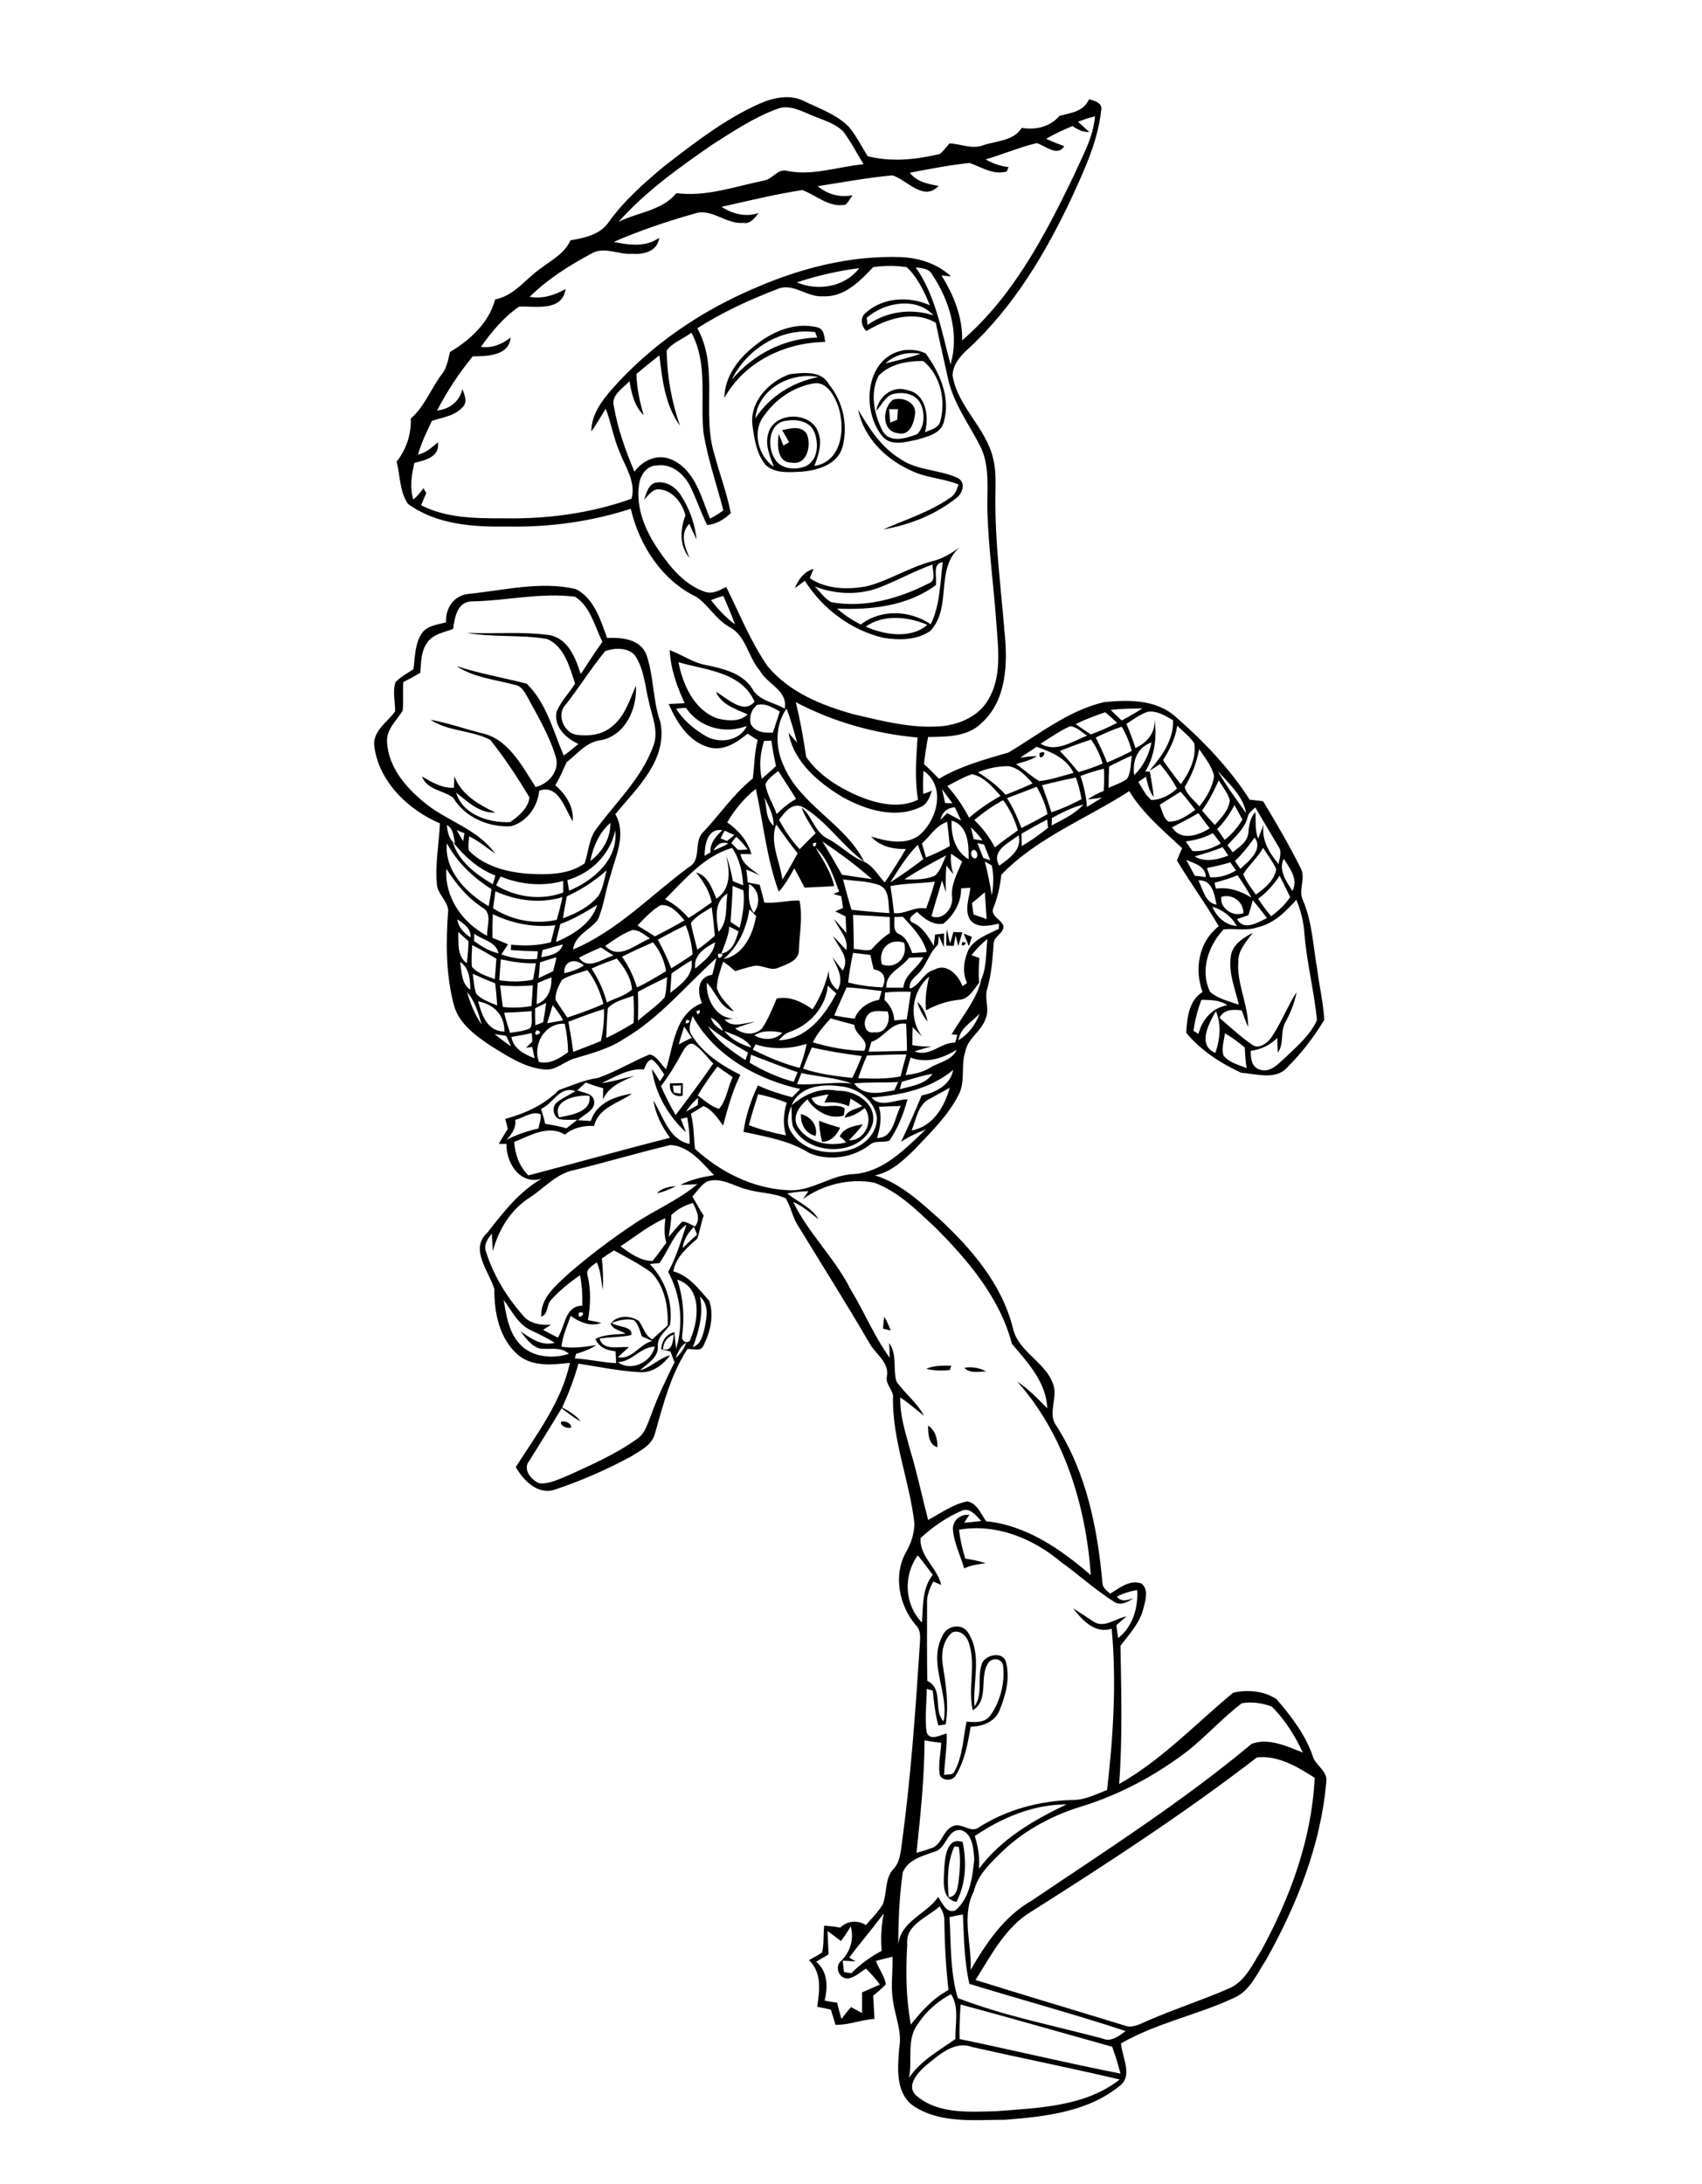 <?xml version="1.0" encoding="utf-8"?>
<!-- Generator: Adobe Illustrator 21.0.2, SVG Export Plug-In . SVG Version: 6.00 Build 0)  -->
<svg version="1.2" baseProfile="tiny" id="Layer_1" xmlns="http://www.w3.org/2000/svg" xmlns:xlink="http://www.w3.org/1999/xlink"
	 x="0px" y="0px" viewBox="0 0 660 847" overflow="scroll" xml:space="preserve">
<path d="M370.1,716c-2.8,6.1-2.8,13.1-2.2,19.7c3-0.2,3.4-3.4,3.8-5.8c0.5-4.5,0.9-9.2,0.1-13.7C371.3,716.2,370.5,716,370.1,716
	 M366.2,723.9c0.3-4.2,1.2-11.7,7.1-9.6c1.6,7.7,1.3,16.1-2.4,23.2C364.6,736.4,366.1,728.6,366.2,723.9 M359.9,552.8
	c2.8,1.9,3.7,5.1,3.6,8.4C360,560.2,359.9,555.9,359.9,552.8 M217.5,551.4c1.4-0.7,4.2,0.5,4,2.2
	C220.1,554.1,217.3,553.1,217.5,551.4 M373.9,530.4c3-0.5,5.9,0,8.5,1.4C379.6,531.9,376.1,532.7,373.9,530.4 M359.2,530.8
	c3-1.4,6.5-1.2,9.7-1.2c-0.1,0.4-0.5,1.3-0.6,1.7C365.3,531.5,362.2,531.6,359.2,530.8 M342.4,515.2c0.1-1.5,0.3-3.1,0.5-4.6
	c1,1.7,1.8,3.5,2.5,5.3C344.6,515.8,343.1,515.4,342.4,515.2 M254.7,462.8c1.9-2.1,4.7-2.7,7.4-2.8
	C259.7,461.2,257.2,462.2,254.7,462.8 M317.6,434.6c2.7,1.1,5.4,1.9,8.2,2.7c-1.4,2.9-3.5,5.4-7,5.5
	C318.1,440.2,317.7,437.4,317.6,434.6 M310.6,432c3.8,1,6.6,4.4,5.7,8.5C312.3,439.6,310.4,435.9,310.6,432 M260.9,421
	c0.1,0.7,0.3,2,0.4,2.7c0.7,0.1,2,0.3,2.7,0.4c0-0.8,0.1-2.4,0.1-3.2C263.3,421,261.7,421,260.9,421 M259.8,420.1
	c1.7,0,3.3-0.1,5-0.1c0,1.6-0.1,3.2-0.1,4.9C261.4,425.6,259.4,423.5,259.8,420.1 M355.7,388.5c2.3,2,3.4,4.8,4,7.7
	C357.9,393.9,356.5,391.3,355.7,388.5 M373.2,365.3C376.6,365.3,371.8,368.3,373.2,365.3 M373.7,362c1,0.4,2.1,0.9,3.2,1.3
	c-0.4,1.2-0.8,2.4-1.2,3.6C375,365.3,374.4,363.6,373.7,362 M367,366.7c-0.1-2.1-0.1-4.2,0.2-6.3c0.4,1.8,0.8,3.7,1.2,5.5
	c0.5-1.5,0.9-3,1.3-4.5c1.2,0.1,2.3,0.1,3.5,0.1c-0.5,1.8-1.1,3.6-1.6,5.4c-0.4-1.4-0.7-2.8-1-4.2c-0.3,1.3-0.5,2.7-0.8,4.1
	C369.1,366.8,367.7,366.7,367,366.7 M403.1,292C407.6,290.2,402.6,296.6,403.1,292 M335.7,243c7.3,3.2,17.4,4.9,23.9-0.7
	C352.2,239.1,342.6,238.1,335.7,243 M341.6,227.6c-8.2,3.3-17.5,3-25.7-0.2c2.1,2,3.8,4.7,6.4,6.1c13,2.4,26.4-1.4,37.9-7.3
	c3.1-1.2,1.3-4.8,1.4-7.3C354.8,221.4,348.3,224.9,341.6,227.6 M362.9,226.9c-10.9,8.1-25.1,9.7-38.3,9.1c2.8,2.5,5.9,4.5,9.2,6.2
	c7.7-6.1,19.2-5.6,27.1-0.1c3.7-7.5,3.6-16,4.7-24.1C361.3,218.5,363.5,223.8,362.9,226.9 M361.3,217.7c4-0.9,7.6-3.1,10.9-5.5
	c-9.8,8.3-2.8,23.5-11.5,32.5c-5.2,3.6-12.2,3.6-18.3,2.6c-12.5-3-23.5-11.3-30.3-22.1c-1.3,1-2.6,1.9-3.9,2.9
	c1.4-3.4,3.6-6.5,7.3-7.5c-0.5,1.2-1,2.4-1.5,3.6c6.4,4.3,14.5,4.5,21.9,3.2C344.7,225.2,352.5,220,361.3,217.7 M253.5,187.4
	c4.1-1.4,8.3,1.2,10.5,4.6c3.3,5.1,5.5,11.1,6.1,17.2c-1-2-1.9-4-2.8-6.1c-3.8,3.9-1.7,9,0.1,13.3c-4-4.7-3.7-11.1-1.6-16.5
	c-1.1-4.6-4.8-9.6-9.8-10.1c-2.9-0.5-4.5,2.3-6.3,4C250.7,191.5,251.1,188.6,253.5,187.4 M303.3,166.8c3.2-0.7,7.6-1.9,9.6,1.6
	c1.8,4.3,0.1,12.1-5.9,11c-5.7,0.1-5.7-7.1-5-11.1c0.6,1.5,1.2,3,1.8,4.5c0.7-0.4,1.4-0.9,2.2-1.3
	C305.1,169.9,304.2,168.3,303.3,166.8 M332.8,158.9c4.2,7.2,8.9,14.5,16.2,19c6.7,4.7,15.3,4.1,22.5,7.5c3.3,1.9,1.6,6.3-1,8
	c-8,6.3-18,10.2-28,11.9c8.6-3.8,17.9-6.7,25.7-12.1c2-1.1,2.9-3.3,3.5-5.3c-5.7-2.4-12-2.5-17.7-5.1
	C344,178.5,335,170.1,332.8,158.9 M344.8,158.7c0.1,1.7,0.3,3.5,0.4,5.2c0.9-0.4,1.8-0.8,2.7-1.1c0.1-1.4,0.2-2.7,0.3-4.1
	C347.3,158.7,345.6,158.7,344.8,158.7 M346.3,155c3.5-1.2,8.7,0.8,8.6,5.1c-0.3,3.5-2,9.1-6.6,7.9
	C341.7,167.4,342.1,158.1,346.3,155 M305.3,163.1c-7.1,0.5-8,9.6-5,14.6c2.3,4.3,8.2,4.8,12.3,3c4.7-2.4,4.9-8.8,3.2-13.1
	C314.1,163.4,309.2,162.5,305.3,163.1 M296.3,161.2c-4.8,5.9-2.3,15.8,3.8,19.8c-1.6-4.2-3.6-8.7-2.1-13.2
	c2.5-8.3,16.6-8.3,19.3-0.1c1.7,4.3,0,8.9-1.5,13c10.8-1.7,12.1-14.8,9.2-23.3c-1.5-4-4.5-9.7-9.6-8.7
	C307.5,150.1,300.7,154.9,296.3,161.2 M292.9,162.2c5.6-8.5,14.5-14.1,24.5-16C306.8,144.1,294,150.7,292.9,162.2 M306.3,145.1
	c5-0.6,12.3-1.5,15.1,3.9c5.6,6.7,7.6,16.3,5.2,24.7c-2.1,6.5-9.4,8.6-15.5,9.2c-4.8,0.2-10.6,0.9-14.3-2.7c-3.4-4.2-4.3-9.9-5-15.2
	C290.6,155.9,298.1,147.9,306.3,145.1 M340.7,145.7c-3.4,6.6-1.8,14.8,1.4,21.1c2.6,5.3,9.2,3.2,13.5,1.6c3.1-3,3.1-8.4,1.3-12
	c-2.1-4.1-7.6-4.7-11.5-3.3c-2.5,1.4-3.7,4.2-5.6,6.2c0.9-5.6,6.4-10,12.1-8c7.3,1.4,8.4,10.3,6.8,16.3c2.2-1,5.2-1.5,5.9-4.2
	c2.3-8.1,0.1-18-6.6-23.4C351.8,139.9,345,141.2,340.7,145.7 M343.4,140.9c4.5-1.1,9.1-2.1,13.5-3.7
	C352,136.3,347,137.5,343.4,140.9 M350.5,135.8c2.8-0.3,5.9-0.1,8.5,1.3c5.4,7.4,9.6,16.9,7.1,26.1c-0.9,4.9-6.4,6.1-10.5,7.3
	c-4.4,0.9-10.2,2.7-13.5-1.4C333.8,159,335.6,138.3,350.5,135.8 M283.8,147.2c8.3-9.8,20.2-16,33.1-16.3c-0.2-0.5-0.6-1.6-0.8-2.1
	C302.9,126.9,289.4,135.5,283.8,147.2 M292.4,134.3c6.7-5.6,15.6-9.5,24.4-7.4c2.8,0.5,2.8,3.6,3.2,5.7
	c-15.6,0.2-31.3,7.7-39.1,21.7C281,146.1,286.2,139.2,292.4,134.3 M359,801c-3.1,2.7-7.9,8-3.6,11.7c8.4,7.2,20.4,6.2,30.7,6
	c16.4-1.3,34.6-1.7,48.1-12.3c-19-4.5-38.2-8.3-57.2-12.6C370,791.2,364,797,359,801 M372.5,777.3c-0.3,4.4-0.5,8.9-0.4,13.4
	c20.8,4.3,41.5,9.3,62.4,13.4c-0.9-3.5-2-7-3.2-10.4C411.7,788.2,392.1,782.6,372.5,777.3 M355.9,784.9c-4.5,6-2,13.9-3.4,20.8
	c4.5-6.6,11.6-10.5,18-15c-0.2-5.8,1.6-12.2-1.7-17.4C363.6,776,359.1,780,355.9,784.9 M326.1,752.7c-1.7-1.3-3.4-2.6-5.2-3.9
	c0.1,3,0.3,6.1,0.4,9.1c-1.6,0.9-3.2,1.9-4.8,2.8c4.6,4,4.5,9.6,3.3,15.1c1.6,0.3,3.2,0.6,4.8,0.8c0.5,2.1,1.1,4.2,1.7,6.3
	c1.2-1.5,2.4-3.1,3.7-4.6c1.4,0.8,2.8,1.5,4.3,2.3c0-2.7,0-5.4,0-8c2.3-1,4.6-2,6.9-3c-1.6-2.3-3.4-4.2-5.4-6.2
	c-2.2,1.3-4.2,3.4-6.9,3.8c-3.6,0.3-5.5-4.7-2.6-6.9c3.5-3.6,4.9-8.4,3.6-13.3C328.8,748.9,327.5,750.8,326.1,752.7 M368.2,743.4
	c0.6,10.5,0.2,21.2,3.2,31.4c18.1,7,37.4,10.7,56.1,15.7c3.4,1.5,6.4-1,9-2.9c-20-6.6-40.4-12.1-60.6-18.3c-2-8.8-2.1-17.9-2.5-26.9
	C371.6,742.7,369.9,743,368.2,743.4 M329.3,759.1c0.8,0.5,1.7,1,2.5,1.5c-1.7-0.1-3.4-0.2-5-0.3c0.1,1.5,0.3,2.9,0.5,4.4
	c0.7,0.1,2.1,0.4,2.8,0.5c3.5-3.5,7.4-6.4,11.8-8.7c-0.4-4.8-0.2-9.7,0.8-14.5C338.3,747.9,333.6,753.4,329.3,759.1 M351.8,754
	c-0.6,10.4-0.5,20.8,1.4,31.1c4.1-5.2,8.6-10.2,14.6-13.4c-1-8.9-1.5-17.8-1.6-26.8c0.1-2.1-0.8-4-1.8-5.7
	C359.7,743.6,351,746.3,351.8,754 M362.2,718.1c-4.5,1.6-10.1,3.1-12.1,7.9c-1.4,9.3-1.7,18.8-1.8,28.2c0.9-9.3,11-11.9,15.5-18.6
	c1.6,2.3,3.2,6.6,6.7,5.2c5.6-4.8,6.6-12.8,7.3-19.8c-0.3-4-0.6-9.8-5-11.3C367.2,708.9,367.1,717.1,362.2,718.1 M378,712
	c1.3,4.1,2,8.4,1.6,12.7c8.6-11.6,21.2-18.9,34-25C400.8,699.7,388.5,704.8,378,712 M400.2,741.1c-10.2,6-15.8,17-21.9,26.7
	c19.2,6,38.4,11.7,57.6,17.6c3.4,1.4,6.6-0.8,9.6-2c10.1-4.4,20.7-7.8,30.8-12.2c6.5-2.6,9.4-9.5,12.9-15
	c11.2-20.6,19.5-43.2,20.6-66.8c-6.7-4.3-14.2-8.8-22.4-7.9C459.5,703,429.9,722.3,400.2,741.1 M481.5,660.5
	c-7.3,5.6-13.5,12.5-20.7,18.3c-12.4,9.5-26.4,17.1-41.4,21.7c-12.2,3.7-23.7,10.1-32.6,19.3c-4,3.9-7.9,8.1-9.2,13.7
	c-4.9,9.5-0.7,20.3-1.2,30.4c6-10.4,13-20.8,23.7-26.9c28.9-19.5,58.5-38.4,85.3-60.8c6.7-2.4,13.6,1,19.8,3.4
	c-3-6.5-6.9-12.7-12-17.8C489.6,660.4,485.4,659.8,481.5,660.5 M369.3,633c-3.7,3-4.4,8.2-3.7,12.7c1.2,7.6,2.4,15.3,1.1,23
	c-0.7,0.1-2.1,0.3-2.8,0.4c-1.3-4.4-1.7-9-2.2-13.5c-0.6-0.2-1.7-0.5-2.3-0.7c-0.1,5.6-0.8,11.2-0.1,16.8c1.3,3.6,5.3,1.1,7.8,0.5
	c0.2,5.4-0.8,10.7-1,16.1c1.3-0.4,3.3,0.2,4-1.3c3.2-6,3.4-12.9,4.7-19.4c3.3,0.3,7.3,0.6,9.4-2.6c3.7-5.4,5.5-12.4,4.8-18.8
	c-0.1-3.1-4.3-3.7-5.8-1.3c-3.6,5.4,0.5,14.5-6,18.3c-2-8.8,1.5-18-1.7-26.7C374.5,634.1,372.1,631.9,369.3,633 M357.5,629.2
	c0.5-6.3,0-13.2,4.2-18.5c-1.9-2.6-3.8-5.1-5.8-7.6C350.2,611,350.7,622.1,357.5,629.2 M372.8,585.9c-5.8,2.5-11.1,6.2-15.8,10.5
	c-0.6,7,6.5,11.6,8,18.2c-1-0.4-2.1-0.9-3.1-1.3c-1.4,2.7-2.6,5.5-2.4,8.6c0,10-0.1,19.9,0.1,29.9c6.5,3.2,2.1,11.4,6.3,15.7
	c2.2-11-6.1-22.4-0.5-33c1.6-4.3,7.9-5.3,10.2-1.1c5.3,8.6,1.5,19,2.3,28.3c3.5-5,0.8-11.5,3-16.9c1.6-3.3,8.2-4.5,9.2-0.2
	c1.6,6,0,12.5-2.3,18.1c-1.6,4.9-6.7,6.8-11.4,6.9c-1.1,6.5-2.3,13.2-5.8,18.9c-1.3,2.5-6.1,2.1-6.3-0.9c-0.4-4,0.5-7.9,0.7-11.8
	c-2.2-0.2-4.3-0.5-6.5-0.9c0,14.6-1.6,29.1-3.1,43.6c1.8-0.5,3.6-1,5.4-1.7c4.4-1,4.6-6.8,8.6-8.6c3.4-1.7,7,2.9,10.2,0.4
	c10.8-6.9,23.6-10.3,36.4-10.6c4.8,0,9-2.2,13.3-3.9c2.4-20.7,3.7-41.7,1.8-62.5c-6.7,2-11.3-3.3-15-7.9c2.7,1.6,5.3,3.4,7.9,5.1
	c4.1,2.8,8.6-1.2,12.8-2c-1.3,1.1-2.6,2.3-3.9,3.4c0.2,1.6,0.4,3.3,0.7,5c5.6-4.3,7.8-11.7,7.4-18.6c-2.8,0.4-5.4,1.3-7.9,2.5
	c1.6,2.3,4.1,1.4,6.4,0.7c-2.3,1.5-5.2,3.1-7.7,1.2c-7.2-4.6-13.6-10.4-20.5-15.4c-10.8-9.1-25.2-14.9-39.4-12.4
	c0.4,3.8,1.3,7.6,2.4,11.2c2.7,0.4,5.3,0.9,7.9,1.8c-2.8,0.4-5.7,0.7-8.3,2c-1.5-5.1-4-9.9-4.4-15.3c0-3.5,3-5.8,6.4-5.5
	c-0.7,1-1.3,2-2,3.1c2.2-0.2,4.4-0.4,6.6-0.7C378.5,587.8,376.1,584.3,372.8,585.9 M239.6,528.2c5.1,3.9,13.1,0,14.3-6
	C248.3,522.3,245.3,528,239.6,528.2 M262,526.6c1.9-1.6,3.3-3.6,4.1-6C263.9,522,262.9,524.3,262,526.6 M257.1,523.2
	c3.7,1,3.8-3.2,4.2-5.7C258.8,518.4,257.2,520.5,257.1,523.2 M237.2,513c2.2,1.7,8.4,1.2,7.6,4.7c-4,0.9-8.3,0.7-12.3,1.4
	c1.4,4.9,7.6,2.9,11.4,3.3c-1.5,1.3-2.9,2.6-4.3,3.9c5.5,1.1,8.3-5,13.3-6.3c-1.3-0.6-2.6-1.2-4-1.8c-0.8-2.2-1.3-4.7-3.1-6.3
	C242.9,511.3,239.9,511.9,237.2,513 M224.5,509C223.7,513,228.5,508.1,224.5,509 M195.3,504.1c1,5.8,1.9,12.1,5.9,16.7
	c4.6,5.5,12.9,6.3,19.4,4.2c-3.2-3-7.6-1.5-11.4-2.1c-3.3-1-5.4-4.1-7.4-6.7c4,2.8,8.2,5.9,13.3,4.5c-2.9-1.8-6-3.3-9.1-4.8
	C200.9,513.7,198.5,508.3,195.3,504.1 M271.4,502.8c1.5,6.7-0.4,13.3-2.7,19.6c3.2-1.2,3.9-4.8,4.6-7.7
	C274.1,510.7,275,505.8,271.4,502.8 M262.6,496.2c2.4,7.1,2.9,14.5,1.9,21.9c-0.5,2.3,2.9,3.5,3.4,0.8
	C271,511.5,272.2,499.2,262.6,496.2 M233.4,488c0.4,4,0.6,8.1,0.3,12.2c-0.6-3.6-0.7-7.4-2.3-10.7c-1.6,1.4-4.5,2.6-3.5,5.3
	c1.3,5.6,1.1,11.4,0.1,17.1c1.7,0.3,3.5,0.7,5.2,1.1c-4.3,1.6-8.4-0.3-11.9-2.7c-1.4,3.9-3.1,7.7-3.6,11.9c4.5,0.8,9.1,0.1,13.5-0.6
	c-2.4,1.6-5,2.6-7.8,3.4c-0.1,0.5-0.4,1.3-0.5,1.8c5.4,0.2,10.6,1.6,16,1.8c0-1.5-0.1-3.1-0.2-4.6c-3.3-0.3-6.5-1.5-7.8-4.8
	c3.6-1.8,7.7-1.7,11.7-2c-1.9-1.3-4.9-1.5-5.8-3.9c2.4-3.4,7.8-3.3,11-1c1.7,2.4,2.3,5.7,5.2,7.1c1.9-1.9,3.9-3.6,5.9-5.4
	c0.3-7.2-1.1-15.1-6.3-20.5c-4.5-3.3-9.6-5.9-14.5-8.6C236.6,485.8,235,486.9,233.4,488 M264.7,484c1.8-1.8,3.6-3.5,5.6-5.2
	c-0.3-0.8-0.9-2.3-1.2-3.1C266.9,478,265.1,480.7,264.7,484 M255.7,489.8c-1.2,0.1-2.4,0.2-3.7,0.4c6,6.2,9.1,15.1,7.8,23.6
	c-1.9,2.6-5,4.7-4.7,8.3c0.2,4.5-4.1,6.6-6.9,9.3c4.3-1.2,7.4-4.7,11.7-5.9c-2.7,3.7-7,7-11.8,6.6c-8-0.4-15.9-2.1-23.8-3.3
	c-1.6,5.8-3.8,11.5-6.3,17c2.7,1.4,5.3,3,7.2,5.4c-2.7-1.4-5-3.3-7.4-5.1c-4.1,6.8-8.3,13.6-12.5,20.3c-2.8,3.2,0.6,7.6,3.9,8.8
	c3.9,0.3,7.5-1.6,11-3c9.2-4.2,18.6-8.3,26.8-14.2c3.2-2.1,4.1-6,5.5-9.3c2.5-7.1,5.8-13.8,9.1-20.5c-0.6-1.3-1.1-2.7-1.6-4.1
	c-1.2-0.3-2.4-0.6-3.6-0.9c0.2-3.1,1.9-5.9,5.1-6.6c0.2,2.1,0.4,4.2,0.7,6.4c3-9.9,1.8-20.7-3.1-29.8c3.2-5.7,5-12.1,7.1-18.3
	C261.1,478.4,259.3,484.9,255.7,489.8 M240.6,483.3c3.7,2.7,7.6,5.6,12.4,5.7c1.9-2.3,3.7-4.7,5.4-7.1c-1-3.1-0.7-6.3-0.4-9.5
	C251.7,475.1,246.3,479.6,240.6,483.3 M260.3,471.2c0,2.8-0.6,5.6-1,8.4c1.8-1.9,3.4-4.1,5.3-5.9c1.8,0.1,3.3,1.2,4.9,1.9
	c2.4-3,0.6-6.2-0.8-9.1C265.6,467.4,262.7,468.8,260.3,471.2 M311.3,465c0.8-1,1.5-2.1,2.2-3.1c-2.8,0.1-5.5,0.4-8.2,0.9
	c4,3.3,9.4,5.3,12.1,10c-3.1-2.4-6.1-5.1-9.8-6.7c5.9,12.2,16.2,21.8,22.3,34c5.3,8.7,9.1,18.1,15.1,26.4c0-1.9-0.1-3.8-0.2-5.7
	c3.2,4.4,1.4,9.9,2.8,14.8c3.2,4.8,8,8.2,10.7,13.4c-3.1-2.4-6-5-9.2-7.1c-0.2,7.1,2.1,13.8,3.9,20.6c2.7,8.9,4.6,18,6.9,26.9
	c4.9-2.6,9.6-6.1,15.2-7.2c3.8,0.7,5.3,4.9,7.3,7.7c15.7,1.6,29,10.9,40.6,20.9c-1.9-26.9-10.3-54.6-28.5-75
	c4.4,2.8,7.9,6.6,11.6,10.3c-0.3-10-7.7-17.9-13.7-25c-4.7-17.9-17.1-32.5-29.9-45.3c-7.1-6.6-14.3-13.8-23.5-17.2
	C329.3,456.8,319.1,459.4,311.3,465 M222.8,453.7c-7,1.3-11.7,7-17.4,10.7c-7.4,4.7-12.1,12.5-14.3,20.8c-0.1-2.3-0.2-4.6-0.4-6.8
	c-1.6,2-3.3,4.4-2.2,7.1c2.9,9.1,8,17.5,14.3,24.6c2.6,3.3,7,3.8,10.9,3.6c-1.1,0.7-2.1,1.3-3.1,2c1.9,1,3.8,2,5.7,3
	c3-4.5,2.6-12.2,9.5-12.4c0.1-4-0.1-7.9-0.9-11.8c-4,2.8-7.8,5.8-11.1,9.5c-2,1.8-1,5.5-3.9,6.6c-0.4-7.4,5.8-12.2,10.7-16.8
	c8.1-7,16.7-13.5,25.6-19.4c7.9-5.3,16.9-9,24.2-15.2c-2.2,0.1-4.4,0.2-6.6,0.3c4.1-2.1,8.6-3.1,13.1-3.8
	c-4.8-4.9-9.5-11.2-16.9-11.7C247.6,447,235.3,450.6,222.8,453.7 M199.8,434.3c0.4,3.1-1.4,5.6-3.4,7.7c3.9-2,8.1-3.4,12.4-4.4
	c0.4-1.8,1-3.6,0.9-5.5C206.4,430.7,203.1,433.4,199.8,434.3 M340.8,429.2c1.3,4,0.5,8.1-0.7,12.1c6.5,0.1,6.7-8,9.2-12.4
	C346.4,428.9,343.6,429.1,340.8,429.2 M266,431.1c1.5-0.9,3.1-1.7,4.6-2.6c0-0.7,0.1-2.1,0.1-2.8C268.8,427.3,267.3,429.1,266,431.1
	 M294,424.3c-1.3,4-2.5,7.9-3.6,12c4.6,1.8,9.5,3,14.4,4c-1.3-4.2-1-8.6,0.3-12.7C301.5,426.2,297.8,425.1,294,424.3 M216.8,433.3
	c4.5-0.9,12.9-2.1,11.7-8.4C223.7,424.5,213.9,426.5,216.8,433.3 M314.7,425.8c2.5,5.9,8.7,1.2,12.9,4c-0.1,0.7-0.3,2.1-0.4,2.8
	c-5.5,1.7-11.2-1.8-14.1-6.3c-2.9,2.5-6,6.4-3.9,10.4c3.7,6.3,12.2,8.1,18.9,6.3c-0.7-0.9-1.6-1.7-2.5-2.3c1.7-3.5,5.6-4.1,9-4.7
	c-1.6,2.3-3.5,4.2-5.4,6.2c6.2,0.2,9.8-7.7,6.1-12.5c-2.3,1.8-4.8,3.3-7.8,3.7c1-3,4.5-3.2,6.9-4.5c-1.5-1-3-2-4.6-2.9
	c-0.1,0.7-0.4,2.2-0.6,3c-3-1.4-6.2-1.8-9.5-1.4c0.5-1.1,1-2.2,1.6-3.2C319.1,424.7,316.9,425.2,314.7,425.8 M209.8,430
	c0.6,1.9,1.2,3.9,1.6,5.8c2.8,0.4,5.5,1,8.3,1.7c1.4-1.1,2.8-2.2,4.2-3.3c-2.4,0-4.7,0.2-7-0.2c-2.3-1-3-4.5-1.2-6.3
	c2.2-1.9,5-3,7.4-4.6C217,420.9,214.6,428,209.8,430 M360.9,425.9c-4.9,2.1-5.6,8.1-7.4,12.5c8.3-1.6,12.7-9.1,14.8-16.6
	C365.8,423.2,363.4,424.5,360.9,425.9 M307,428.6c4.9-4.2,11.1-7.1,17.8-5.6c6.7-0.3,15,4.7,13.7,12.3c-3.5,13.5-25.7,13.5-31.1,1.3
	c-0.6-2.5-0.3-5.2-0.5-7.7c-1.4,3.2-2.2,7.1,0,10.2c4.5,7.4,14.6,9,22.5,6.8c5.7-1.5,11-6.6,10.6-12.8c-1.1-6.9-7.9-11.4-14.5-11.9
	C318.6,420.2,309.8,421.4,307,428.6 M331.2,420.1c3.8,5.2,10.3,3.7,15.6,2.7c0.5-1.1,1-2.1,1.5-3.2
	C342.6,419.9,336.8,419.6,331.2,420.1 M349.7,419.5c-0.2,0.7-0.6,2.2-0.8,2.9c4.5-1.3,9.9-1.8,12.7-6
	C357.5,417.1,353.6,418.4,349.7,419.5 M309.1,420.4c7.1,0.5,14.2-1.1,21.3-0.2c-6.3-2.4-13.1-2.6-19.6-4.1
	C310.2,417.6,309.6,419,309.1,420.4 M278.2,413.6c-2.7,3.6-5.4,7.3-7.6,11.2c2.6,2,5.1,4.2,8.2,5.2c2.9-3.3,3.4-8.3,5.3-12.3
	C282.2,416.4,280.2,415,278.2,413.6 M249.7,414.7c-5.8-0.5-11.2,2.9-16.4,5.3c4.3-0.5,8.4-1.9,12.7-2.8c-4.8,2.1-9.9,4-12.2,9.2
	c0-1.5,0.1-2.9,0.1-4.4c-2.3-0.6-4.6-1.4-6.8-2.2c-1.1,1-2.1,2-3.2,3c2.2,1,5.6,1,6.4,3.7c1,4-3.9,5.6-6.2,7.9
	c1.6,0.1,3.3,0.2,5,0.3c2.2-7,9.4-9.6,16-10.6c-5.2,3.7-13.1,5.4-14.7,12.5c-4.1-0.1-8.1,0.6-11.3,3.4c-6.5-4-13.5,0.4-19.7,2.8
	c0.3,4.9,2,9.5,5.5,13c18.3-4.8,36.5-9.9,54.9-14.6c-3.1-4.3-5.6-9.1-6.4-14.4c3.8,6.1,6,15.2,14,16.8c0.1-3.5-0.3-6.9-0.9-10.3
	c-0.8,0.2-1.7,0.4-2.5,0.6c0.7,1.7,1.4,3.5,2,5.2c-6.9-6.4-12-15.2-13.2-24.6c1.1,1.6,2.1,3.2,3.1,4.8c0.4-0.6,1.3-2,1.7-2.6
	c-1.4-2.1-2.7-4.3-4.7-5.8C250.9,411,250.5,413.2,249.7,414.7 M336.2,409.3c-1.3,2.9-2.4,5.8-3.4,8.8c5.5,0.2,11,0.4,16.4-0.7
	c0.7-2.8,1.5-5.7,2.3-8.5C346.3,408.9,341.3,409.1,336.2,409.3 M291.2,409c-0.1,0.8-0.4,2.3-0.5,3.1c5.4,3.2,11.1,5.8,17.1,7.4
	c0.5-1.3,1-2.5,1.5-3.7C303.2,413.7,297.2,411.3,291.2,409 M353.1,410.1c-0.7,2.3-1.3,4.5-1.9,6.8c3.2-0.4,6.4-1,9.2-2.7
	c3.6-2.3,8.6-2.8,10.6-7.1C365.4,410.4,359.4,412.5,353.1,410.1 M314.8,406.2c-1.2,2.7-2.3,5.4-3.4,8.2c6.2,2.1,12.7,2.9,19.1,3.6
	c1.4-2.8,2.6-5.6,3.7-8.5C327.6,408.7,321.2,407.6,314.8,406.2 M293,405c-0.3,0.5-0.8,1.5-1.1,2c5.8,2.9,11.8,5.5,18.2,7.1
	c1.1-3,2.1-6.1,2.7-9.3C306.3,406.8,299.5,407.1,293,405 M264.4,408.4c-2.4,4.4-5,8.8-8.1,12.8c1.7,3.8,3.6,7.6,5.7,11.2
	c5-6.6,9.9-13.2,14.6-20c-2.6-2.5-4.6-5.7-7.8-7.6C266.5,404.4,265.4,406.7,264.4,408.4 M475,400.7c-0.3,2.8-1.5,5.9-0.5,8.7
	c2.2,2.7,5.8,3.5,8.9,4.8c-0.4-2.7-0.6-5.4-0.7-8C480.3,404.2,477.8,402.3,475,400.7 M198.3,402.1c0.8,4.7,5.1,6.7,9,8.3
	c-0.3-1.5-0.6-2.9-0.9-4.4c-0.6,0.1-1.8,0.2-2.4,0.3c0.8-0.8,1.6-1.6,2.4-2.4c0-0.8-0.1-2.5-0.2-3.3
	C203.6,401.2,200.9,401.7,198.3,402.1 M191.8,401c2.1,1.7,4.2,3.3,6.4,4.8c-0.6-1.4-1.3-2.7-1.9-4.1
	C194.8,401.5,193.3,401.2,191.8,401 M292.5,401.5c3.6,2,7.8,2,10.9-1C299.7,399.7,295.8,399.4,292.5,401.5 M280.9,399.8
	c2.6,3.3,6.5,5.3,10.5,6.4C289.1,402.5,284.6,401.4,280.9,399.8 M265.3,398.1c-0.7,2.3-1.5,4.6-2.1,6.9c1.7-0.9,3.4-1.8,5.1-2.6
	C267.2,401,266.3,399.5,265.3,398.1 M208.1,399.5C205.7,402.9,212,400.3,208.1,399.5 M274.6,398c3.4,5.7,9,9.5,14.5,13.1
	c0.3-1,0.6-1.9,1-2.9C284.7,405.1,279.5,401.9,274.6,398 M337.9,404c-0.4,1.3-0.7,2.5-1.1,3.8c5,0,9.9-0.2,14.9-0.3
	c0-3.5-0.2-7-0.3-10.5C345.6,396.1,343,402.4,337.9,404 M209,411.8c4.3,1,8-1.4,11.3-3.8c-0.1-3.7-0.5-7.4-1.3-11
	C211.4,396.5,206.4,405,209,411.8 M315.2,404.2c6.5,1.9,13.1,3.2,19.9,3.3c2.5-4.4-3.7-5.9-3.8-10.1c-3.1-0.8-6.2-1.6-9.2-2.5
	C319.5,397.8,316.9,400.7,315.2,404.2 M275.7,394.6c0.6,2.5,2.7,4,4.7,5.2C279.5,397.5,277.9,395.8,275.7,394.6 M268.3,401.5
	c4.3,7,11.6,11.7,18.8,15.3c-3.1,6.3-4.9,13-6.7,19.7c-2.1-2.9-4.1-6.1-7.6-7.6c-1.6,1-3.3,2-4.9,3c1.2,4.5,1.1,9.1,1.6,13.6
	c9.7,8.9,22.3,15.3,35.6,16c9.3,0.9,16.8-5.9,25.9-6.2c11.6-0.8,20-9.8,28-17.3c-3.4,1.3-6.7,2.8-9.6,4.8c2.8-5.9,5.5-11.9,8-18
	c5.2-1,11.3-4.1,12.2-9.9c-8.8,7.4-20.4,9.8-31.6,10.7c3.4,4.2,9.4,0.7,13.9,0.7c-1.5,5.6-3.7,11.2-7,16c-2.3,1-5.5-0.3-7.7,1.7
	c-6.5,5-15.7,6.3-23.3,3.2c-7.6-4.9-16.9-6.4-25.6-8.3c0.9-6.3,2.9-12.3,5.6-18c4.2,2,8.8,3.4,13.3,4.6c1-1.1,2.1-2.1,3.1-3.2
	c-16.7-3.7-33.3-12.9-41.7-28.3C267.8,396.5,266.6,399.2,268.3,401.5 M266.2,395.5C264.6,398.5,269.5,395.6,266.2,395.5
	 M471.3,408.3c1.8-5.3,2.4-10.9,0.2-16.2C468.8,396.8,464.1,405.3,471.3,408.3 M371.7,403.4c3.8-2.4,6.7-6.1,8.2-10.4
	C377,396.3,372.2,398.6,371.7,403.4 M336.1,394.2c-1.6,2.4-0.7,6.9,2.9,6.1c4.5,0.7,6.6-4.5,5.2-8.1
	C341.5,392.3,337.6,391.2,336.1,394.2 M270.1,392.1C270.3,395.4,273,390.5,270.1,392.1 M220.4,396.2c0.7,3.9,1.4,7.8,1.9,11.7
	c3.6-1.4,7.1-2.7,10.7-4.2c0.9-4,1.4-8.2,1.2-12.4C229.5,392.7,225,394.5,220.4,396.2 M195.5,392.7c0.6,2.6,1.4,5.2,2.3,7.8
	c2.6-0.4,5.4-0.6,7.8-1.8c1.1-2,0.4-4.4,0.6-6.6C202.6,392.4,199,392.6,195.5,392.7 M214.3,389.8c-0.7,2.3-1.4,4.7-2.1,7
	c2.1-0.4,4.1-0.8,6.2-1.1C217.3,393.6,215.9,391.6,214.3,389.8 M207.5,391c0,2.2,0,4.4,0.1,6.6c0.8-0.3,2.3-0.9,3-1.2
	c0.5-2.5,0.9-5,1.2-7.5C210.4,389.6,208.9,390.3,207.5,391 M185.4,388.3c1.4,5.3,3.6,11.7,10.2,11.7
	C195.7,393.7,191.5,389.4,185.4,388.3 M465.9,387.7c-1.5,3.9-2.5,7.9-3.1,12c0.5,0.3,1.5,1,1.9,1.3c1.5-5.6,5.2-10.1,11.2-11.2
	C473,387.7,469.4,387.8,465.9,387.7 M235.7,391c-0.4,3.8-0.4,7.6-0.6,11.5c3.6-1.7,7.2-3.7,10.6-5.8c0.2-3.5,0.2-7.1-0.1-10.6
	C242.2,387.5,238.1,388.2,235.7,391 M343.2,384.9c-0.1,0.7-0.1,2.2-0.2,2.9c2.3,2,3.6,4.8,3.8,7.9c1.6-0.1,3.2-0.3,4.8-0.4
	c0.6-3.6,1.1-7.1,1.6-10.7C349.8,384.5,346.5,384.5,343.2,384.9 M181.1,384.7c1.3,4.4,3,8.8,5.7,12.6
	C185.5,392.9,184.2,388.2,181.1,384.7 M328.3,382.9c-1.6,3.6-3.3,7.2-4.8,10.9c2.6,0.5,5.2,0.9,7.9,1.2c1.6-4.1,5.3-6.5,9.5-7.3
	c0.3-1.1,0.7-2.3,1-3.4C337.5,383.8,332.9,383.1,328.3,382.9 M321,382.2c-0.7,8.3-7.1,15.4-14.9,18c-1.7,0.6-3,1.9-4.1,3.2
	c10.7-0.3,17.8-9.5,22.3-18.2C323.1,384.2,322,383.2,321,382.2 M193.9,382.1c0.4,2.8,0.7,5.6,1.1,8.4c3.7,0.4,7.5,0.3,11.1-0.4
	c0.2-2.7,0.4-5.3,0.5-8C202.4,382.5,198.1,382.5,193.9,382.1 M208.5,381.2c-0.2,2.7-0.3,5.4-0.4,8.2c4.5-1.6,5.8-5.9,5.8-10.4
	C212,379.7,210.2,380.4,208.5,381.2 M357.7,402.1c-1.3-1.3-2.5-2.5-3.8-3.8c-0.1,2.3-0.1,4.7-0.1,7c2.5,0.4,4.9,0.6,7.4,0.5
	c-2.2,0.6-4.4,1.2-6.6,1.9c6.1,2.4,10.2-3.6,15.8-3.4c0.3-1,0.6-2,0.8-3c-0.5-0.1-1.6-0.1-2.2-0.2c4-6.8,9.6-13.3,11.5-21
	c-2.6,2.8-4.3,7.4-8.7,7.6c-4.5,0.5-8.8,1.9-12.7,4.1c-0.5-4.4,0.2-8.8,1.2-13.1C353.5,384.5,352.2,395,357.7,402.1 M247.4,384.6
	c0.1,3.7,0.1,7.4,0,11.2c3.4-3.1,7.3-5.6,10.3-9c0.8-2.5,0.7-5.3,1-7.9C254.9,380.7,251.1,382.6,247.4,384.6 M183.3,377.6
	c0.4,2.6,0.5,5.3,1.4,7.8c2.1,2.3,5.3,3.3,8.1,4.5c-0.2-2.9-0.4-5.7-0.8-8.6C189.1,380.2,186.2,378.9,183.3,377.6 M218,379.9
	c-1.4,2.3-2.7,5-2.6,7.7c1.3,2.4,3.1,4.6,4.6,7c4.7-1.6,9.4-3.2,14-5.3c-1.3-4.7-3.2-9.3-6.2-13.1C224.5,377.3,221,378.1,218,379.9
	 M260.4,377.5c-0.2,2.5-0.3,5-0.5,7.5c4.1-3.2,9.1-6.6,8.3-12.6C265.5,373.9,263,375.7,260.4,377.5 M178.4,373
	c0.7,3.8,0.4,8.4,4,10.8C182.3,379.8,182,375.3,178.4,373 M229.4,375.6c2.6,4,4.7,8.4,5.9,13.1c3.3-1.6,7-2.5,9.8-5
	c-0.4-4.6-3-8.6-5.9-12C235.9,372.9,232.6,374.1,229.4,375.6 M218.8,377.4c2.7-0.6,5.3-1.5,7.6-3
	C223.2,371.4,218.5,372.5,218.8,377.4 M209.4,373.2c-0.2,2-0.3,4.1-0.5,6.1c1.9-0.9,3.7-1.8,5.6-2.7c0.5-1.8,0.9-3.6,1.3-5.4
	C213.7,371.8,211.5,372.5,209.4,373.2 M194.2,372c-0.2,2.7-0.4,5.4-0.6,8.1c4.4,0.7,8.8,0.7,13.1-0.2c0.4-2.1,0.8-4.3,1.1-6.4
	C203.3,373.7,198.7,373,194.2,372 M352.5,371.4c-2.9,4.1-9.1,5.7-8.8,11.6c2.2,0,4.4,0,6.6,0c0.4-5.1,5.6-7.5,7.7-11.8
	C356.2,371.2,354.3,371.3,352.5,371.4 M328.9,381c4.4,1.1,8.8,1.7,13.3,1.9c1.7-3.5,0.6-6.4-3.4-7c-0.5-1.9-0.9-3.7-1.3-5.6
	c-2.2-0.3-4.5-0.5-6.7-0.8C330,373.3,329.3,377.1,328.9,381 M278.5,369.9C277.8,373.8,282.5,369,278.5,369.9 M224.5,371.4
	c3.5,5,9.1,0.4,13.4-0.9c-1.6-1-3.3-2-4.9-3.1C230.2,368.6,227.3,369.9,224.5,371.4 M183.1,366.5c-0.1,2.8-0.4,5.6-0.1,8.4
	c2.3,2.7,5.8,3.6,8.9,4.8c0.2-2.6,0.4-5.3,0.6-7.9C189.4,369.9,186.3,368.1,183.1,366.5 M269.6,375.6c3.2-2.8,7.2-5.6,7.7-10.2
	C273.4,367.5,268.8,370.3,269.6,375.6 M241.2,371c2.6,3.6,4.5,7.7,5.8,11.9c3.9-1.8,7.6-4.1,11.3-6.3c-0.7-4.1-2.4-8-5.1-11.2
	C249.1,367.2,245.1,369,241.2,371 M210.4,368.4c-0.1,0.7-0.4,2.1-0.5,2.8c3.3-0.6,7.3-1.3,8.4-5
	C215.7,366.9,213.1,367.7,210.4,368.4 M342,374c5.6,2,10.2-2.9,8.6-8.4C344.9,363.5,340.3,368.3,342,374 M376.7,370.4
	c0.8,0.3,2.3,0.8,3.1,1.1c-0.3,3.3-0.4,6.5-0.1,9.8c3.1-5.1,2.5-11.4,3.2-17.2C380.6,366,378.5,368.1,376.7,370.4 M183.9,362.1
	c0,0.7,0,2.1-0.1,2.8c2.9,2.1,6,4,9.5,4.8C192.5,365.2,187.1,364.5,183.9,362.1 M177.7,361.4c0.2,4.2-0.6,9.3,3.3,12.1
	c0.4-2.8,0.6-5.7,0.7-8.5C180.4,363.8,179,362.6,177.7,361.4 M234.7,366.8c5.4,5.8,11.9-0.8,17.4-2.9c-2.2-1.3-4.3-3.5-7-3.2
	C241.3,362.1,238,364.5,234.7,366.8 M282.8,359.3c-0.2,3.7-1.9,7.1-3.1,10.5c4.3-0.7,5.6-5.1,6.7-8.6
	C285.2,360.5,284,359.9,282.8,359.3 M255.1,364.4c2,3.6,3.7,7.3,5.2,11.1c2.8-1.7,5.6-3.5,8.3-5.4c-0.4-3.9-1.2-7.7-2.7-11.3
	C262.3,360.5,258.7,362.4,255.1,364.4 M177.3,356.5c0.5,3.1,2.6,5.4,5.2,7C182.7,360,179.8,358.1,177.3,356.5 M346.8,355.6
	c0.2,2.4-0.8,5.6,2,6.7c2.9,1.4,3.8,4.5,5,7.3c1.9-0.1,3.7-0.3,5.6-0.4c-1.5-5.5-5.5-9.6-9.3-13.7
	C349.3,355.5,347.6,355.6,346.8,355.6 M330.8,354.8c0.2,4.4,0.2,8.8,0.3,13.2c2.2,0.1,4.5,0.8,6.7,0.3c2.2-2.4,4.5-4.8,7.3-6.5
	c0-2.1-0.1-4.1-0.1-6.2C340.2,355.3,335.5,355,330.8,354.8 M191.1,354.5c-0.1,3.1-0.2,6.1-0.1,9.2c2,0.8,4,1.6,6,2.5
	c-0.9,1.3-1.7,2.6-2.6,3.9c4.4,1.6,9.1,2.1,13.8,1.8c0.1-0.8,0.3-2.3,0.4-3c-3.5-0.1-7-0.2-10.5-0.5c0-0.5,0.1-1.5,0.1-2.1
	c5.1,0.6,10.4,0.4,15.4-0.9c0.6-2.2,1.1-4.4,1.7-6.6C206.9,359.8,198.6,358.1,191.1,354.5 M280.6,371.9c7.7-1.5,11.4-9.6,12.6-16.7
	c-0.6-0.6-1.9-1.9-2.6-2.6C289.5,360,286.4,366.9,280.6,371.9 M470.1,351.6c1.7,4,5,7.1,9.5,7.5
	C477.6,355.4,474.1,352.8,470.1,351.6 M267.9,358c0.7,3.5,1.7,6.9,2.5,10.3c2.4-1.7,4.6-3.5,6.8-5.4c-0.3-3.7-0.7-7.4-1.2-11.1
	C273.1,353.7,269.8,355.2,267.9,358 M247.2,358.9c2.3,1.4,4.5,2.8,6.8,4.2c3.9-2,7.7-4,11.4-6.2c-2.4-2.8-5.2-6.3-9.2-5.9
	C252.7,353,250,356,247.2,358.9 M217.3,358.3c-0.6,2.3-1.2,4.6-1.7,7c6.6-2.8,13.7-7.1,16-14.4C227,353.7,222.4,356.5,217.3,358.3
	 M484.1,354.9c-1.5,0.5-2.9,1-4.4,1.5c2.6,4.8,8.1,1.3,11.6-0.4c-1.8-2.4-3.6-4.7-5.5-6.9C485.3,351.1,484.7,353,484.1,354.9
	 M487.6,359.6c-4.2,1.5-8.8,0.3-13.1,0.8c-6,6.3-9.3,16.2-5.2,24.3c3.1,2.6,7.3,3.6,11.1,4.9c-1.5-6.4-4.3-12.8-3-19.5
	c1-4.2,4.9-6.5,8.4-8.4c-2.4,3.4-5.7,6.7-5.6,11.1c-0.7,8.7,3.9,16.8,3.8,25.4c-1-2.1-1.7-4.2-2.5-6.4c-3.2-0.4-6.9-0.5-8.6,2.9
	c4.2,3.6,8.2,7.4,12.8,10.5c2.5,1.7,5.5-0.6,7.1-2.6c3.9-5.6,6.3-12.2,10-17.9c-0.8,4.1-2.3,8-4.3,11.6c-2.2,3.7-0.4,8.4-3,11.9
	c-0.1-1.9-0.2-3.8-0.2-5.7c-2.8,2.8-6.4,4.5-10.3,5c0,2.7,0.2,6.1,3.3,7.2c4.1,1.6,7.3-2.1,10-4.5c4.6-4.4,9.7-8.7,12.4-14.6
	c-1.1-11.3-4-22.4-4.9-33.8c-0.3-4.5-1.4-8.8-3.1-12.9C498.5,353.6,493.9,358.2,487.6,359.6 M473.6,347.8c-0.7,4.4,4.6,7.9,8.6,6.3
	C482.1,349.6,478,346.5,473.6,347.8 M278.6,361.4c3.8-3.9,2.7-10,3.5-14.9C276.7,349.7,277.8,356.1,278.6,361.4 M376.9,350.2
	c0.2,1.5,0.4,2.9,0.6,4.4c1.7,0.6,3.4,1.2,5.1,1.8c-0.2-3.5-0.5-6.9-0.7-10.4C380.2,347.5,378.6,348.8,376.9,350.2 M192.1,345.6
	c-0.3,2.2-0.6,4.4-0.9,6.6c7.3,4.7,16.2,6.4,24.7,4.5c0.8-2.9,1.6-5.8,2.2-8.8C209.4,350.5,200.3,349.3,192.1,345.6 M372.7,344.5
	c0.1,5.4-2.8,10.4-6.9,13.7c-4,0.7-7.5-2-10.2-4.6c-1.3,1-4.2,2.7-1.7,4.2c4,1.7,6.1,5.5,8.2,9c0.2-1.5,0.3-2.9,0.5-4.4
	c1.1-0.1,2.3-0.3,3.5-0.4c0,1.8-0.1,3.5-0.1,5.3c-0.7-1.5-1.3-3-1.9-4.4c-0.1,1.1-0.3,2.3-0.4,3.5c-3,2.7-4.1,6.7-6.5,9.9
	c-1.7,2.3-4.9,3.7-4.4,7.1c4-1.3,5.2-6.3,9.4-7.3c4.8-2.9,9.5,2,11,6.3c0.5-0.3,1.4-0.9,1.8-1.2c-2-4.3-1.2-9.1,0.7-13.2
	c2.6-4.1,7.4-5.7,11.6-7.8c0-0.5,0.1-1.5,0.1-2c-3.7,0.7-8.4,2-11.2-1.5c-2.3-3.8-0.4-8.3,0.1-12.4
	C375,344.3,373.9,344.4,372.7,344.5 M290.5,342.8c-0.2,3.8-0.5,7.9,1.8,11.2C295,350.6,294.6,345.1,290.5,342.8 M284.1,343.5
	c-0.1,4.7-0.5,9.3-0.8,14c1.2,0.8,2.3,1.5,3.5,2.3c1.2-4.7,2-9.6,1.5-14.5C286.9,344.7,285.5,344.1,284.1,343.5 M464.7,341.4
	c1.8,3.4,2.6,8.7,7,9.4C471,346.8,470,341,464.7,341.4 M345.3,343.6c0.5,3.5,1,7,1.4,10.5c4.3,0.5,8-2.7,12.4-1.8
	c1.3-3.4,2.5-6.9,3.4-10.4C356.7,342.6,350.9,342.5,345.3,343.6 M326.9,341c1,3.9,2.1,7.9,3.3,11.8c4.9,0.5,9.8,1,14.7,1.3
	c-0.6-3.8,0.3-9.1-4-10.9C336.4,341.6,331.6,341.7,326.9,341 M487.9,348.5c1.5,2.4,3.2,4.6,5,6.8c2.8-2,5.4-4.5,7.4-7.4
	c-1.3-2.8-2.7-5.5-4.1-8.3C493.9,343.1,491.2,346.1,487.9,348.5 M194.1,339.9c-0.6,1.1-1.1,2.2-1.7,3.4c7.8,4.7,17.5,6,26,2.8
	c0-1.5,0-3,0-4.5C210.4,343.9,201.7,343,194.1,339.9 M471,342.3c0.1,0.6,0.3,1.7,0.5,2.3c5-0.7,9.6,0.9,13.8,3.5
	c-1.6-3-3.5-5.9-5.4-8.7C477,340.6,474,341.5,471,342.3 M219.8,347.6c-0.5,2.8-1.1,5.6-1.5,8.5c5.2-1.9,10.4-4.5,13.9-8.9
	c1.7-3,2.2-6.4,3-9.7C230.6,341.7,225.4,345,219.8,347.6 M173.1,336.9c-0.8,11.1,6.3,21,15.8,26c-0.2-3.7,2.2-8.8-1.9-11
	C181.2,348.1,176.8,342.7,173.1,336.9 M468,336.6c0.3,0.9,1,2.7,1.3,3.6c3.5,0.2,7-0.8,10-2.7c-0.7-1-1.5-2-2.2-3.1
	C474.1,335.3,471.1,336,468,336.6 M497.8,333c-2.1,4.5,1,8.8,3.4,12.5C503.5,341,500.2,336.7,497.8,333 M381.9,334.1
	c1.1,4.3,2,8.7,2.7,13.1c0.7-3.8,0.8-7.8,0-11.6C383.8,335.1,382.8,334.6,381.9,334.1 M460,333.4c1.1,2.1,2.2,4.1,3.3,6.2
	c1.4,0.2,2.9,0.3,4.3,0.5C467.5,335.8,463.2,334.9,460,333.4 M350.7,341c4,0.1,8.1,0.2,11.8-1.4c2.3-2,3.1-5.2,4.4-7.9
	C361.4,334.6,355.9,337.6,350.7,341 M368.8,331.1c-0.3,2.7,0.1,5.4,0.9,7.9c-0.9-1.1-1.8-2.2-2.7-3.3c-0.3,3.4-0.3,6.9-0.2,10.3
	c-0.5-1.5-1-3.1-1.5-4.6c-1.3,4.6-2.8,9.2-4.1,13.9c4.5,1.9,8.6-3.3,8-7.5c-0.5-4.9,2.1-9.3,3.9-13.7
	C371.7,333,370.3,332,368.8,331.1 M482.1,339c1.2,2.9,3.1,5.4,4.9,7.9c3.4-2.4,7.1-5.4,7.9-9.8c-1.3-3-3.4-5.6-5.1-8.3
	C487.7,332.6,484.3,335.4,482.1,339 M463.3,332.1c4,2.5,8.9,1.2,13-0.3c-0.7-1.1-1.4-2.2-2.2-3.3C470.7,330,467,331,463.3,332.1
	 M377.1,329.7c-1,0.9-0.5,2.9,0.8,3.2C379.9,332.8,378.9,328.9,377.1,329.7 M257.9,348.7c3.5,1.8,6.6,4.3,9.1,7.3c3.1-1.9,6-4,9-6.1
	c-0.9-4.4-3.3-8.2-6.1-11.6c4.7,1.3,6.2,6.2,7.9,10.2c5.8-3.9,5.2-10.7,3.8-16.7c1.2,3.2,2,6.6,2.6,9.9c1.3,0.5,2.6,1.1,4,1.6
	c-0.3-5.1-1.4-10.3-4.3-14.5C273.1,331.9,265.6,341,257.9,348.7 M345.2,342.2c4.4-2.8,8.6-5.8,12.8-9c-0.7-1.9-1.4-3.7-2.1-5.6
	C351.6,331.9,348.5,337.1,345.2,342.2 M379,326.9c0.8,1.9,1.5,3.9,2.3,5.8c0.7,0.2,2,0.7,2.7,0.9c-0.8-2-1.6-4.1-2.4-6.1
	C380.9,327.4,379.7,327.1,379,326.9 M315.2,327.1C315.4,330.4,318.1,325.5,315.2,327.1 M276.7,329.8c2-0.8,3.9-1.6,5.7-2.7
	C279.8,326.1,277.9,327.6,276.7,329.8 M175.5,326.4c2.3,7.6,9,12.6,15.6,16.5c0.3-1.1,0.7-2.2,1-3.4
	C185.3,336.9,180,332,175.5,326.4 M173.3,327c-1.1,10.6,7.7,19.5,16.2,24.4c0.4-2.2,0.8-4.4,1.1-6.6
	C183.5,340.3,177.3,334.5,173.3,327 M318.9,326.3c2.7,4.2,5.1,8.6,7.6,12.9c3.9,0.6,7.7,1.2,11.6,1.7
	C332.1,335.6,325.6,330.8,318.9,326.3 M486.5,324.8c-2.3,3.2-4.7,6.3-7.6,9.1c0.7,1,1.4,2,2.1,3C484.2,334,490,329.3,486.5,324.8
	 M285.5,324.5c-0.5,0.6-1.5,1.8-1.9,2.4c0.9,0.9,1.7,1.8,2.6,2.7c0.9,0,2.8-0.1,3.7-0.2C288.6,327.6,287.1,325.9,285.5,324.5
	 M387.5,335.7c3.9-2.9,8.9-6.1,7.5-11.8C391.3,326.9,384.1,329.8,387.5,335.7 M459.8,326.3c0.9,1.2,1.7,2.5,2.6,3.7
	c3.9,0.4,7.6-1,11-2.9c-1-1.3-2-2.7-3.1-4C467,324.9,463.5,325.8,459.8,326.3 M238.6,322c-2.1,9.5-9.4,16.6-18.6,19.3
	c0.2,1.4,0.4,2.7,0.7,4.1C230,341.5,239.8,333.4,238.6,322 M281,322.1c-0.5,1-1.1,2-1.6,3c0.6,0.3,1.9,0.8,2.6,1
	c0.9-0.8,1.8-1.5,2.8-2.3C283.5,323.3,282.3,322.7,281,322.1 M273.2,331.9c0.8-0.5,1.5-0.9,2.3-1.3c-0.3-3.7,2.2-6.3,4.6-8.7
	C274.3,321.1,273.3,327.5,273.2,331.9 M177.1,321.9c0.8,1.4,1.6,2.9,2.5,4.3c0.1-0.8,0.4-2.3,0.5-3.1
	C179,322.7,178,322.3,177.1,321.9 M376.5,320.8c0.3,1.5,0.7,3.1,1.1,4.6c1.1,0.2,2.3,0.4,3.4,0.5
	C379.7,324.1,378.2,322.4,376.5,320.8 M301,319.7c-2.7,7,1.5,14.4,2.4,21.4c2.1-3.3,4-6.7,5.9-10.2
	C306.4,327.3,303.7,323.5,301,319.7 M228.9,333.9c4.7-3.5,7.9-8.9,7.8-14.8C232.3,322.9,230,328.4,228.9,333.9 M173.3,319.9
	c0.2,2.7,0.7,5.5,3.1,7.2C175.9,324.5,175.9,321.4,173.3,319.9 M369,318.2c-0.2,5.9,1.3,11.8,6.6,15
	C375.7,327.7,375.5,320.1,369,318.2 M357.5,327.1c0.5,1.8,1.1,3.6,1.6,5.4c3.2-1.3,6.3-2.7,9.2-4.4c-0.3-3.1-0.6-6.3-1-9.4
	C363,320.1,360.7,324.2,357.5,327.1 M396.1,323.3c0,1.6,0.1,3.2,0.1,4.8c3.6-2.1,7-4.5,10.2-7.1c-0.1-0.8-0.2-2.4-0.3-3.2
	C402.7,319.5,399.4,321.4,396.1,323.3 M454.5,320.8c3.4,5.5,10.2,3.2,14.6,0.4c-1.5-1.9-2.9-3.9-4.4-5.9
	C461.4,317.3,458,319,454.5,320.8 M486.8,313.1c-1.2,1.1-2.7,2.1-3,3.8c-1.1,4.5-4.9,7.5-7.8,10.9c0.7,0.9,1.4,1.8,2,2.7
	c2.5-2,5.8-4,6.1-7.6c0.2-2.9,0.7-5.8,2.7-8c0.3,3.4-0.3,7,1.1,10.3c0.7-1.8,1.4-3.6,2.1-5.4c-0.9,5.9,2.2,10.9,5.8,15.3
	c0.3-2.3,1.5-4.8-0.1-6.9C492.8,323.2,489.7,318.2,486.8,313.1 M364.7,317.9c0.9-0.9,1.7-1.7,2.6-2.6c1.8,1,3.6,1.9,5.4,2.9
	c-0.8-1.7-1.6-3.4-2.4-5.1C367.4,313.1,365.3,315,364.7,317.9 M472,321.5c1,1.4,1.9,2.8,2.9,4.2c2.8-2.2,5.1-4.9,6.9-7.9
	c-1-1.9-2.1-3.7-3.1-5.6C476.9,315.6,474.7,318.8,472,321.5 M407.9,317.2c0,0.7-0.1,2.2-0.1,2.9c4.3-2.3,9-4.4,12.3-8.1
	C415.8,313,411.9,315.1,407.9,317.2 M377.8,318c3.3,3.1,5.9,6.7,8,10.6c2.9-2.3,5.9-4.5,8.9-6.6c-1.2-4.2-3.1-8.2-5.7-11.7
	C385,312.4,381.3,315.1,377.8,318 M296.3,309c1.2,3.7,0.4,8.6,3.7,11.2C300.1,316.1,298,312.5,296.3,309 M449.7,312.1
	c1,2.2,1.3,5,3.4,6.5c3.9,0.2,7.3-2.4,10.4-4.5c-1.8-2.5-3.7-4.8-5.7-7.1C455.1,308.7,452.4,310.4,449.7,312.1 M365.3,306
	c0.4,1.8,0.8,3.6,1.2,5.4c0.7,0,2.1,0.1,2.8,0.1C368,309.7,366.7,307.9,365.3,306 M282,318.9c4.3,3,7.9,7.1,9.4,12.3
	c-1.4,0-2.9,0-4.3,0c0.8,4,4.5,5.9,7.5,8.2c-1.7-0.8-3.5-1.5-5.2-2.2c0.2,1.7,0.4,3.3,0.6,5c1.5,0.3,3.1,0.6,4.6,0.9
	c0.6,2.3,1.2,4.6,1.8,6.9c4.6,0.4,9-0.9,13.6-0.8c1.4,6.3,0,12.7-0.2,19c0.2,4.3-4.6,5.7-7.8,7c-3.2,1.6-6.4-1.3-9.8-0.6
	c-2.4,0.5-4.8,1.3-7.1,2c-1.5-1.3-3-2.6-4.7-3.7c-1,3.3-2.4,6.7-2.4,10.2c1,3.7,4.2,6.3,6.6,9.1c-5.5-1.4-6.9-7.5-10.5-11.1
	c-0.5,7,4.6,15.4,12.5,13.6c-1.9,0.2-3.7,0.5-5.6,0.7c3.1,3.5,7.8,1.1,11.7,0.9c-2.6,0.7-5.2,1.5-7.6,2.5c3,2.4,7.5,2.9,10.4,0
	c2.4-3.6,4-7.6,5.7-11.6c5.1-1,9.8,1.3,13.9,4.2c3-4.6,5.1-9.8,6.3-15.2c-0.2,3.1,0.9,5.8,3.4,7.7c2.6-4.4-0.1-8.7-2-12.7
	c1.4,1.7,2.6,3.5,4,5.2c3-5.2-1.8-9-3.7-13.4c1.7,1.8,3.4,3.7,5.1,5.4c0.9-4.7-3-8-4.7-12c1.6,1.8,3.1,3.6,4.7,5.4
	c-0.1-2.1-0.2-4.3-0.3-6.4c-1.3-0.7-2.6-1.3-4-2c1-0.4,2-0.9,3-1.3c-0.2-1.5-0.4-3-0.7-4.6c-1-0.3-2-0.5-3-0.8
	c0.7-0.3,1.5-0.7,2.2-1c-2.3-6-4.3-12.6-9.2-17.1c2.9,4.8,6,9.5,7.3,15c-3.8,0.3-7.7,0.4-11.5,0.6c-1.3-2.5-2.6-5-4-7.5
	c-1.7,3.2-3.6,6.4-6,9.1c-4.7-12.8-6-26.6-8.9-39.9C288.7,309.4,284.9,313.9,282,318.9 M390.5,309.5c2.3,3.6,4.1,7.6,5.6,11.6
	c3.4-1.7,6.8-3.5,10.1-5.4c-0.8-3.8-2.3-7.3-4.2-10.6C398.1,306.6,394.3,308.1,390.5,309.5 M466.1,314.3c1.6,1.9,3.3,3.8,5,5.6
	c2.5-2.8,5.5-5.8,5.8-9.7c-0.9-2.8-2.8-5.1-4.3-7.6C470.8,306.6,468.8,310.7,466.1,314.3 M404.1,304.5c1.3,3.5,2.5,6.9,3.6,10.5
	c4-1.3,7.9-3.1,11.7-5.1c-0.5-2.9-1.2-5.7-2.2-8.4C412.8,302.4,408.4,303.4,404.1,304.5 M367.3,304.8c3.4,3.7,6.2,7.9,8.5,12.3
	c3.8-3.3,7.9-6,12.2-8.5c-3.1-3.4-6.3-7.3-11-8.4C373.6,301.3,370.5,303.2,367.3,304.8 M296.8,304.1c0.6,4.1,3,7.7,4.4,11.6
	c2.2-2.3,4.7-4.3,7.5-5.9c-2.2-3.6-4.6-7.2-6.9-10.8C299.9,300.5,297.8,301.9,296.8,304.1 M472.2,298.9c3.2,5.7,7.2,11,11,16.4
	C482.1,308.6,476.4,303.8,472.2,298.9 M419,300.9c1.3,3.9,2.2,7.9,2.5,12c2-1.2,3.9-2.4,5.9-3.6c-1.9,0.3-3.8,0.5-5.6,0.7
	c1.9-1.4,4-2.4,6.2-3.3c0.2-2.9,0.2-5.7,0.1-8.6C425,298.8,422,299.8,419,300.9 M379.2,299.5c4,2.4,7.6,5.3,10.8,8.7
	c3.5-1.4,7-2.8,10.4-4.4c-2.5-2.9-5.3-6-9.3-6.7C387,297.1,383,297.9,379.2,299.5 M430.1,297.2c-0.1,2.8-0.2,5.6-0.2,8.3
	c2.4-1.1,5-1.9,7.2-3.5c1.5-2.7,1.4-6,1.8-9C435.8,294.3,433,295.8,430.1,297.2 M465,290.5c-0.9,5.2-2.9,10.2-5.6,14.7
	c0.8,3.1,3.7,5.1,5.7,7.5c2.7-3.4,5.1-7.3,5.7-11.8C469.9,297,467.2,293.8,465,290.5 M395.6,293.8c2.2-0.3,4.3-0.6,6.5-0.6
	c-2.4,1.6-5.3,2.3-8.1,3.1c3.1,2.1,5.8,4.7,9,6.6c4.5-0.5,8.9-2,13.3-3.2c-2.8-5.8-8.7-8.1-14.3-10.1
	C399.9,291,397.7,292.4,395.6,293.8 M439.8,300.6c3.5-3.4,5.8-7.9,6.7-12.7C440.9,289.9,439.1,295.1,439.8,300.6 M411,291.2
	c2.5,2.6,4.9,5.4,7.2,8.2c3.2-0.9,6.3-2,9.4-3.3c-1-3.3-2.5-6.5-4.5-9.3C419,288.1,415,289.6,411,291.2 M296.3,287.3
	c-1.5,4.7-2,9.8-0.9,14.7c1.8-1.6,3.7-3.2,5.5-4.9c-0.7-3.3-1.3-6.5-1.8-9.9C298.3,287.3,297.3,287.3,296.3,287.3 M424.9,286
	c1.6,3.1,3.1,6.4,4.4,9.7c3.3-1.4,6.5-2.9,9.6-4.5c-0.9-3.3-2.2-6.5-3.9-9.4C431.6,282.9,428.2,284.4,424.9,286 M403.5,288.4
	c6,3.6,12.3-0.9,18-3.1c-2-1.4-3.9-3.4-6.5-3.7C411,283.4,407.3,286,403.5,288.4 M456.5,281.4c-0.7,4.9-2.9,9.3-5.5,13.4
	c2.2,3.2,4.5,6.3,6.9,9.3c3.3-4.5,6.1-10.1,5.2-15.9C461.3,285.5,458.7,283.6,456.5,281.4 M436.8,280.7c1.3,3.1,2.5,6.2,3.5,9.4
	c4.6-2.2,7.8-5.9,7.4-11.3c1,7,0.1,14.3-3.6,20.4c0.5,0,1.4,0,1.8,0c0.5,3.3,1.2,6.6,1.5,9.9c-1.8-2.3-2.4-5.2-3-7.9
	c-1,0.7-2,1.3-3,2c1.5,2.4,2.8,5.1,5,7c3.8,0,7.3-1.9,10-4.4c-1.8-3.4-4.1-6.6-6.6-9.5c-1.3,0.9-2.7,1.8-4.1,2.6
	c4.8-5.6,9.4-11.9,9.2-19.6c-3-1.7-6.2-3.8-9.8-3.3C442,277,439.5,279,436.8,280.7 M417.1,280.8c1.9,1.3,3.9,2.7,5.9,4
	c3.5-1.3,6.9-2.8,10.2-4.5c-1.5-1.4-3-2.7-4.6-4.1C424.7,277.5,420.8,279,417.1,280.8 M303.7,296.5c6.4,15.7,23.9,22.7,31.4,37.6
	c-8.6-6.1-14.5-15.8-23.9-21.2c-4-1.9-7,2.2-9.1,5c2.2,4.1,4.8,8,8,11.4c2.1-2.1,4.1-4.2,6.2-6.2c-2-3.2-4.2-6.4-5.5-10
	c4.2,3.4,5.1,9.6,10.1,12.1c4.9,2.5,8.7,6.7,13.8,8.8c3.8,1.5,5.7,5.4,8.4,8.2c2.9-4.3,5.6-8.6,8.2-13c-5,0.2-10.1-1-13.5-4.8
	c5.9,1.8,12.8,3.4,18.3-0.2c7.3-5.8,11-19.2,2-25.3c-0.2,3-0.2,6-0.1,9c1.1-0.4,2.3-0.8,3.4-1.3c-0.9,2.5-1.8,5.3-4.5,6.4
	c-9.8,4.6-21,1.1-30-3.8c-9.4-5.6-19.1-13.7-21.1-25c1.1,1.3,2.2,2.5,3.3,3.8c-1.2-4.4-2.4-8.9-4.1-13.2
	C300.6,281.1,300.6,289.6,303.7,296.5 M262.2,274.8c2.7,4.5,6.9,7.9,11.4,10.6c5.2,3.1,13.3,2,16-3.9c-8.5,3.3-18.4,0.7-23.6-7
	C265.1,274.5,263.2,274.7,262.2,274.8 M430.7,275.3c1.4,1.4,2.8,2.7,4.3,4.1c2.7-1.5,5.4-3,8-4.7
	C438.8,274.8,434.8,274.8,430.7,275.3 M308.6,272.3c1.7,7,3,14.1,4,21.2c4.7,6.9,12.2,11.6,19.8,15c7.4,3.1,16.1,5.3,23.6,1.6
	c-1.4-8-0.7-16.1-0.2-24.1C339.4,284.5,323.2,280,308.6,272.3 M293.5,273.4c-2.1,1.7-3.1,4.7-2.4,7.3c1.6,3.2,5.4,3.6,8.6,3.4
	c0.9-2.7,1.8-5.4,2.7-8.2C299.7,274.4,296.7,272.5,293.5,273.4 M263.1,256.8c1.7,8.8,6.1,18.6,15.1,21.8c3.8,0.9,8.7,1.5,11.7-1.6
	c-4.6-2-10-3.7-12.3-8.7c4.4,2.3,10.6,9,15,3.8C287.5,260.5,273.7,259.9,263.1,256.8 M275.7,232.7c2.7,3.5,5.7,6.8,9.3,9.4
	c-1.3-3.8-3-7.4-4.5-11C278.9,231.5,277.3,232.1,275.7,232.7 M183,233.2c-5.7,0.1-6.7,6.3-7.3,10.7c-3.4,1.3-7.5,1.9-9.8,5
	c-2.7,3.4-2.6,7.9-2.9,12c-2.2,1.3-4.4,2.5-6.6,3.6c-0.3,3.7,0.2,7.5-0.3,11.2c-2.4,3.8-6.4,7.2-6,12.2c0.6,10.2,8,18.3,15.7,24.3
	c8.5,6.5,19.8,9.7,26.2,18.8c-3.3-2.3-6.4-4.9-10.1-6.7c-0.1,1.8-0.4,3.7-0.1,5.5c5.8,6,14.4,8.3,22.5,9c7.6,0.4,16,0.6,22.4-4
	c1.5-4.3,1.6-9.1,4.2-12.9c7.7-10.6,17.8-19.9,22.4-32.5c2.3-5.8-0.5-11.7-1.7-17.3c-1.5-6.1-1.8-12.8-5.5-18.1
	c-2.8-3-7.9-2.8-11.4-1.5c-5.5,6.6-10,14-15.3,20.7c-3.9,3.9-0.6,11.5,4.7,11.8c4.5,0.5,9.4-0.1,13-3.1c5.1-3.9,7-10.3,9.5-16
	c0.5,8.8-3.9,19-13.3,21.1c-5.8,0.5-9.3,5.3-13.6,8.6c-1.4,3-2.6,6.1-4.4,8.9c4.1,3.5,7.3,8.4,6.8,14c-3.1-4.8-5.4-14.5-13-11.9
	c-0.6,6.2-4.8,12.2-11,13.8c-8.7,0.5-17.9-3.5-22.4-11.1c-3.9-2.9-10-2.9-12.1-8.2c3.8,2.2,7.8,4.6,12.4,4.4c0.1-1.5,0.1-3,0.2-4.5
	c2.6,7.1,9.4,11,15.9,14.1c-6.2,0.3-10.7-4.2-15.2-7.7c2.5,8.6,12.9,11.8,20.9,11.4c3.3-2.2,7.2-5.6,7.5-9.6
	c-4.6-7.7-9.6-15.3-15.2-22.3c-7.3-3.8-16.3-3.2-23.2-7.8c6.6,1.2,12.9,3.4,19.4,5.1c10.7,2,16,12.7,21.4,21
	c5.1-1.2,9.5-6.4,7.8-11.7c-2.4-8.1-6.8-15.5-10.8-22.9c-1.2-2.1-2.4-4.6-5-5c-7.6-2.1-15.9-2.8-22.7-7.3c8.9,2.9,18.2,4.5,27.2,6.8
	c7.7,7.4,10.3,18.4,14.4,27.9c2-1.4,3.8-3,5.7-4.5c-4.8-2.2-9.6-6.6-8.5-12.4c1.6-4.1,4.9-7.3,7.2-11c-2.1-6.3-4.1-14.4-10.8-17.3
	c-10.3-1.8-20.8-0.5-31.1-2.4c10.7,0.5,21.4-0.6,32,0.9c7.2,1.3,10.1,8.9,12.1,15.1c2.8-4.2,5.4-8.4,8.4-12.5
	c-3-6-4.7-13.8-10.6-17.5C209.5,229.7,196.3,233,183,233.2 M258.5,136c0.2,9.9,1.9,19.8,5.2,29.1c-5.8-7.9-6.9-17.9-8-27.3
	c-3,2.3-6,4.8-8.9,7.2c0.1,5.5,1.3,10.8,2.8,16c-3.6-3.5-4.7-8.4-5.5-13.2c-2.6,2.9-7.4,5.5-6,10c1.5,8.7,4.5,17,7.9,25.1
	c3.3-4.4,8.9-7.1,14.4-4.7c9.1,4,11.5,14.5,14.9,22.9c1.9-0.9,3.6-2,5.2-3.2c-2.6-10-6-19.8-7.7-30c-1.3-13,1.8-26.9-4.7-38.9
	C264.9,131.5,260.7,132.8,258.5,136 M336.1,123.2c0.1,0.7,0.2,2.1,0.3,2.8c7.5-5.3,16.9-6.5,25.6-3.7
	C355.2,114.9,343,117.3,336.1,123.2 M355.1,103.7c7.8,11.1,10,24.8,13.5,37.6c3.5-11.9-0.4-24.8-7.1-34.8
	C360.3,104.1,357.5,104,355.1,103.7 M309,109.5c8.2,3.5,18.6,1.8,24.2-5.5C325,105,316.9,106.9,309,109.5 M338.6,103.6
	c-5.2,5.5-11.3,11.8-19.6,11.3c-6.2,0.4-11.7-5.6-17.8-2.7c-10.7,4.1-21.1,8.9-30.8,15.1c8.5,15.2,1.6,33.1,6.7,49.1
	c2,7.6,4.8,14.9,6.3,22.6c-2.6,2.4-5.6,4.3-9.2,4.6c-2.3-4.7-4-9.7-6.3-14.5c-2.3-4.9-7.1-9.4-12.9-8.6c-4.1-0.2-6.8,3.8-7.2,7.5
	c-1.3,9.2,2.6,18.1,7.7,25.5c4.5,6.6,10,13.3,17.9,16c2.9,1,5.7-0.6,8.2-1.9c5.2,10.4,9.5,21.3,16.1,30.8
	c8.4,10.1,21.1,15.2,33.4,18.6c11.2,2.6,22.5,5.6,34.1,4.6c7.1-0.7,14.5-4,18.1-10.4c5.2-8.8,3.8-19.4,3.1-29.1
	c-1-14.4-3-28.7-3.5-43.2c-0.3-8.7,1.2-17.9-2.8-25.9c-4.5-8.8-10.6-16.9-12.6-26.7c-1.5-7-3.2-14-4.6-21.1
	c-8.6-5.1-19.1-1.6-27,3.2c-1.8-1.9-2.6-5-0.3-7c6.7-6.1,16.9-6.7,25-3c-2.2-5.3-4.7-10.8-9-14.8C347.2,102.9,342.8,103,338.6,103.6
	 M418,47.2c1.5,1.3,3,2.7,4.4,4c-2.4,0.1-4.6-1-6.5-2.3c-3.5,1.4-6.9,3-10.2,4.9c2.2,1.1,4.6,2,7,2.9c-2.7,4.3-7.4-0.3-10.7-1.2
	c-6.7,1.6-13.2,4.4-19.8,6.3c2.7,1.6,5.7,2.6,8.9,3c-0.2,0.4-0.5,1.3-0.7,1.7c-5.3,1.5-9.7-1.7-14.4-3.3c-7.8,0.8-15.5,2.3-23.2,3.8
	c2.7,3.5,7.1,4.4,11.2,5.1c-5.9,6.2-12.2-2.3-17.9-4.1c-9.7,0.9-19.4,2.7-29,4.2c3.8,3.2,8.6,4.5,13.5,3.5c-0.8,1.2-1.6,2.5-2.6,3.6
	c-6.3,1.5-11.4-3.6-16.9-5.6c-10.5,1.6-20.9,4.2-31.3,6.5c4.3,2.8,9.5,4.1,14.4,2.4c-1.6,1.9-3.2,4.4-6,3.8
	c-6.7,0.7-12.4-6-19.1-3.5c-10.6,3-21,6.5-31.1,10.9c5.8,1.2,12.4,2.2,17.6-1.6c-0.5,5.2-6,6.6-10.4,6.2c-5.3,0.5-10.8-3-15.8-0.1
	c-8.6,4.6-17,9.9-24,16.8c4.9,0.9,9.6-0.6,13.9-3c-1.3,8.9-11.7,6.5-18,6.8c-5.9,4-10.7,9.8-14.8,15.6c4.3,0.6,8.2-1,11.5-3.6
	c-0.6,7.2-9.3,7.2-14.7,7.3c-5.3,6.5-10,13.6-13.8,21c4.8-0.5,8.7-3.5,9.8-8.3c0.7,2,2,4.5,0.5,6.5c-2.9,3.8-8,4.4-12.3,5.8
	c-2.1,4.3-4.1,8.5-5.4,13.1c3.1-0.7,5.4-2.8,7.7-4.8c0.9,5.6-4.9,7-9.1,8c-1.1,4.7-1.9,9.5-0.4,14.2c1.5-1.3,2.8-2.8,3.9-4.4
	c0.4,0.6,0.7,1.3,1.1,1.9c-0.7,1.6-1.3,3.1-2,4.7c9.8,5.1,21.2,5.1,32,5.1c16.8,0.3,33.7-1.9,49.6-7.6c1.8-6.6-2.5-12.4-4.7-18.3
	c-2.3-5.3-3.2-11.1-5.3-16.6c-1.9,2.9-3.5,6-5.6,8.8c0-6.4,4-11.8,8-16.4c15.2-17.2,34.6-30.4,55.7-39.3c17.7-7.7,37-12.6,56.4-11.9
	c7,0.3,14.2,2.6,19.4,7.5c-1.3-0.1-2.5-0.3-3.7-0.4c4.7,7.6,8.2,16.1,8,25.2c19.8-17.1,32.1-40.7,43.3-63.9c3.3-7.5,7.6-14.8,8.2-23
	C422.1,45.7,420,46.5,418,47.2 M276.2,56.1c-12.9,8.9-25.8,18.1-36.3,29.9c7.5-3.7,16.8-4.3,22.4-11.1c11.6,1.5,22.8-2.6,34-4.9
	c3.3-0.5,5.1-4.5,8.6-3.8c10,2.2,20-1.6,30-2.5C332.3,59.5,330,55,327,51c-3.2-3.2-7.7-4.4-11.8-6.1c-4.4-1.8-9.2-4.6-14-2.6
	C292.3,45.6,284.2,51,276.2,56.1 M294.3,40.3c5.4-2.4,11.9-3.9,17.5-1.1c5.9,2.9,12.4,5.1,17.2,9.8c3,3.5,5,7.7,7.5,11.6
	c9.3,2.3,18.8,1.3,28-0.9c1.4-1.2,2.5-2.7,3.7-4.1c4.4,0.2,8.8,2.4,13.1,0.7c5.1-1.7,11.7-1.6,14.9-6.7c5.4,0.9,11-0.4,14.7-4.7
	c4.3-1.1,9.3-1.6,11.4-6.4c2.2,0.6,5.4,1.4,4.7,4.4c-1.3,11.8-6.4,22.8-11.3,33.5c-10.2,21.8-22.8,42.9-40.7,59.3
	c-2.9,2.6-5.6,6-5.6,10c2,12.1,13,20.2,15.7,32.1c1.3,4.9,0.9,10,0.9,15c-0.2,17.4,2.1,34.6,3.5,51.9c1.3,12.3,1,26.8-8.9,35.7
	c-5.4,5.4-13.6,5.3-20.7,5.4c-0.7,3.5-1.2,7-1.6,10.5c2,1.8,3.9,3.7,5.8,5.7c8.4-5,17.8-7.5,27-10.2c11.9-7.1,23.1-16.2,36.9-19.5
	c9.4-1,20.2-1.1,27.7,5.5c10.9,9.5,21.1,20.1,28.9,32.3c1.7,0.2,3.5,0.4,5.2,0.6c5.1,8.4,10.1,17,14.5,25.8c2.3,4-1.1,8.7,1,12.7
	c3.6,8.5,3.9,17.8,5.5,26.8c0.8,6.5,2.4,13,2.7,19.5c-4,6.7-8.8,12.9-14.3,18.4c-4.5,5.1-12,2.5-17.9,2.1c-8-3.7-15.6-8.6-21.3-15.5
	c0.3-5.6,1-12.6,6.3-15.8c-3.2-8.9-1.5-19.5,6.3-25.5c-5-8.7-11-16.8-16.2-25.5c0.6-1.6,1.3-3.2,2-4.8c-7.4-6.9-15.2-13.4-20.5-22.1
	c-16.6,10.7-35.7,18-49.6,32.4c-0.5,4.4-1.4,8.8-3.1,12.9c-1.3,3.2,3.1,4.3,3.9,7c0.2,2.9-3.7,3.9-3.8,6.8
	c-0.4,5.8-0.8,11.7-2.4,17.3c-1.4,3.9,1,8-0.7,11.8c-1.6,5-7,7.6-7.9,12.9c-1.8,5.4,0.2,11.5-2.6,16.7c-4.1,8.1-10.8,14.5-17,21.1
	c-4.4,4.3-9.1,8.8-15.4,10.1c9.8,3,17.4,10.2,24.9,16.8c12.6,11.7,24.4,25.5,28.6,42.5c2.1,9.3,12.9,13.1,15.7,22
	c1.7,5.2-2.4,11.2,1.2,15.9c11.6,18.1,15.9,39.7,17.8,60.8c0,1.9,1.7,3,3,4.2c3.6-2.2,7.6-5.5,12-4c3.1,2.2,1.7,6.6,0.9,9.7
	c-1.4,5.7-5.5,10-8.9,14.5c0.3,17.8,0.8,35.7-0.5,53.6c16.6-9.4,29.7-23.4,44.2-35.4c5.4-1.3,12.1-0.7,16.8,2.5
	c5.9,6.8,11.5,14.2,14.3,22.8c1.4,3.2,5.6,5.3,5,9.3c-2.1,24.5-11.5,47.9-23.4,69.1c-3.5,5.3-6.2,12-12.5,14.7
	c-14.2,6.6-30,9.7-43.7,17.6c0.4,5.5,4.9,12.7-0.8,16.7c-12.3,9.9-28.8,11.7-44,12.9c-11.9,0-25.1,1.6-35.6-5.3
	c-7.2-5-6.2-15-5.6-22.6c1.2-6.2-1.6-12.1-2.4-18.2c-1-5.7,0-11.4-0.2-17.1c-2.1,0.5-4.3,1-6.4,1.6c1,3.1,3.4,5.9,3.8,9.1
	c-1.5,1.6-3.2,3-4.9,4.4c0.2,3,0.3,6,0.5,9c-5.1,0.3-10,2.4-15.1,2.3c-0.6-2-1.2-3.9-1.8-5.9c-1.8-0.4-3.5-0.8-5.3-1.1
	c0.9-6.3,1.9-13.2-3.2-18.1c1.7-1,3.5-1.8,5.1-3c0.8-3.4,0.4-7,0.8-10.4c2.1,0.2,4.2,0.4,6.2,0.8c2.8-2.7,6.7-3,10-1
	c2.2-2.6,4.7-5,6.5-8c1.8-4.5,0.7-10.1,4.2-13.8c2.5-2.6,2.7-6.3,3.2-9.7c3.5-25.7,5.3-51.5,7-77.4c0.1-2.5,0.5-5.3-1.4-7.2
	c-6.7-7.7-9.1-19.7-3.8-28.8c1.9-3.3,3-7,3.1-10.8c-1.9-16.7-8.8-32.7-8.3-49.7c-0.5-2.5-2.9-4.5-2.4-7.2c1.1-5.7-4.5-8.8-6.9-13.3
	c-8.9-15.3-18.4-30.3-27.6-45.4c-2.1-3.2-2.7-7.2-4.7-10.5c-4.8-2.2-10.2-2-15.2-3.5c-5.1-1.3-10-4.9-15.4-3
	c-2.3,1.4-3.8,3.8-5.6,5.8c1.5,2.5,2.8,5.1,4.4,7.4c-1.1,2.9-1.5,6-2.5,8.9c-4,3.6-8.3,7.1-9.3,12.7c6.1,1.7,9.9,6.9,13.9,11.4
	c2,5.7,0.4,12.2-2.2,17.4c-1,2.5-4.1,1.2-6.2,1.3c-6.5,9.9-9.4,21.5-12.6,32.7c-1.1,4.6-5.7,6.7-9.3,9c-9.4,5.1-19.3,9.4-29.4,12.8
	c-6.6,2.3-12.3-3.4-15.3-8.7c8.2-12.8,17.7-25.3,21-40.4c-6.7,0.7-14.3,1.6-19.9-2.9c-7.4-6.2-9.5-16.5-9.4-25.7
	c-2-6.8-9.8-15.6-2.7-21.9c6.1-7.8,12.2-15.8,21-20.9c-8.4,2.5-13.8-6.2-13.6-13.5c-1,0-2,0-3,0c1.1-2,2.3-3.9,3.5-5.8
	c-0.3-1.3-0.6-2.6-1-3.9c7.7-2.1,15.1-5.4,20.8-11.2c5-1.7,9.9-4,15.2-4.7c6.9-2.4,13.2-6.3,20-9.1c2.9,0.5,4.3,3.9,6.4,5.7
	c2.9-9.2,3.4-21.5,13.9-25.6c-1.9-4.4-1.8-10.2,4-11c0.6-2.1,1.1-4.3,1.6-6.5c-11.8,10.6-22,23.3-35.9,31.4
	c-5.6,3.7-12.2,5.5-18.6,7.4c-4.3,1-7.7,5.1-12.5,4.4c-7.7-0.8-14.2-5.3-20.6-9.2c-5.9-4-12.3-8.6-14.2-15.8
	c-3.2-12-3.1-24.6-2.2-36.8c-0.4-3.7-4.1-6.2-4.4-10c-0.7-7.9,0.8-15.7,1.2-23.6c-12.2-5.2-23.4-15.9-25.4-29.4
	c-1.1-6.2,4.9-9.7,8-14c0.1-3.8-1.1-7.7,0.2-11.4c2-2.1,4.6-3.4,6.9-5c0.7-4.9,0.5-10.2,3.6-14.4c2.3-2.6,6-2.9,9.1-3.8
	c-0.4-5.5,3.1-10.5,8.8-11c13.7-1.4,27.7-5,41.4-1.9c7.1,3.5,9.7,12,12.2,19c5.6-0.3,13,0.4,15.3,6.6c2.9,8.5,2.4,17.7,5.4,26.1
	c2.8,14.6-9.1,25.5-17.5,35.6c4.4,7.8,0.2,16.1-1.9,23.9c-1.9,5.6-2.5,11.7-4.9,17.1c-3.1,4-8.8,5.9-9.6,11.5
	c17.2-7.2,30.2-21.1,45-32c4.8-2.7,1.9-9.1,5-13c6.7-7,12.1-15.2,19.7-21.3c0.7-5,0.6-10,1.9-14.9c-1.3-0.8-2.6-1.7-3.9-2.5
	c-4.1,3.4-9.3,6.9-15,5.3c-7.9-2.2-12.5-9.7-15.6-16.8c2.1-0.1,4.1-0.2,6.2-0.3c-3-6.5-5.5-13.4-5.8-20.6c4.8,1.8,9,4.9,14.1,5.8
	c6.5,1.4,13.9,3,17.8,9c2.5,4.8,8.4,5.4,12.7,7.9c1.3-7.1-6.9-9.5-9.7-14.8c-4.6-5.3-5.3-13.7-12-17c-5-2.9-7.9-8.3-12.5-11.5
	c-13.4-6.4-22.2-20-25.5-34.2c-15.4,5-31.6,7.2-47.8,6.9c-13.2,0.2-27.5-0.7-38.6-8.8c-3.3-4.8-3-11-4.4-16.4
	c3.8-4.7,5.7-10.7,5.5-16.7c5.3-4.6,7.7-11.4,11.9-17c2.1-2.5,2.5-5.7,3.3-8.8c7.8-4.6,15.2-11.5,17.5-20.4
	c7.5-1.4,11.9-8.1,17.8-12.1c4.2-3.2,9.2-5.8,11.4-10.8c5.4-0.9,11.5-2.2,14.8-7c5.9-8.3,13.6-15.1,21.4-21.6
	C269.1,55.5,280.8,46.4,294.3,40.3"/>
</svg>
